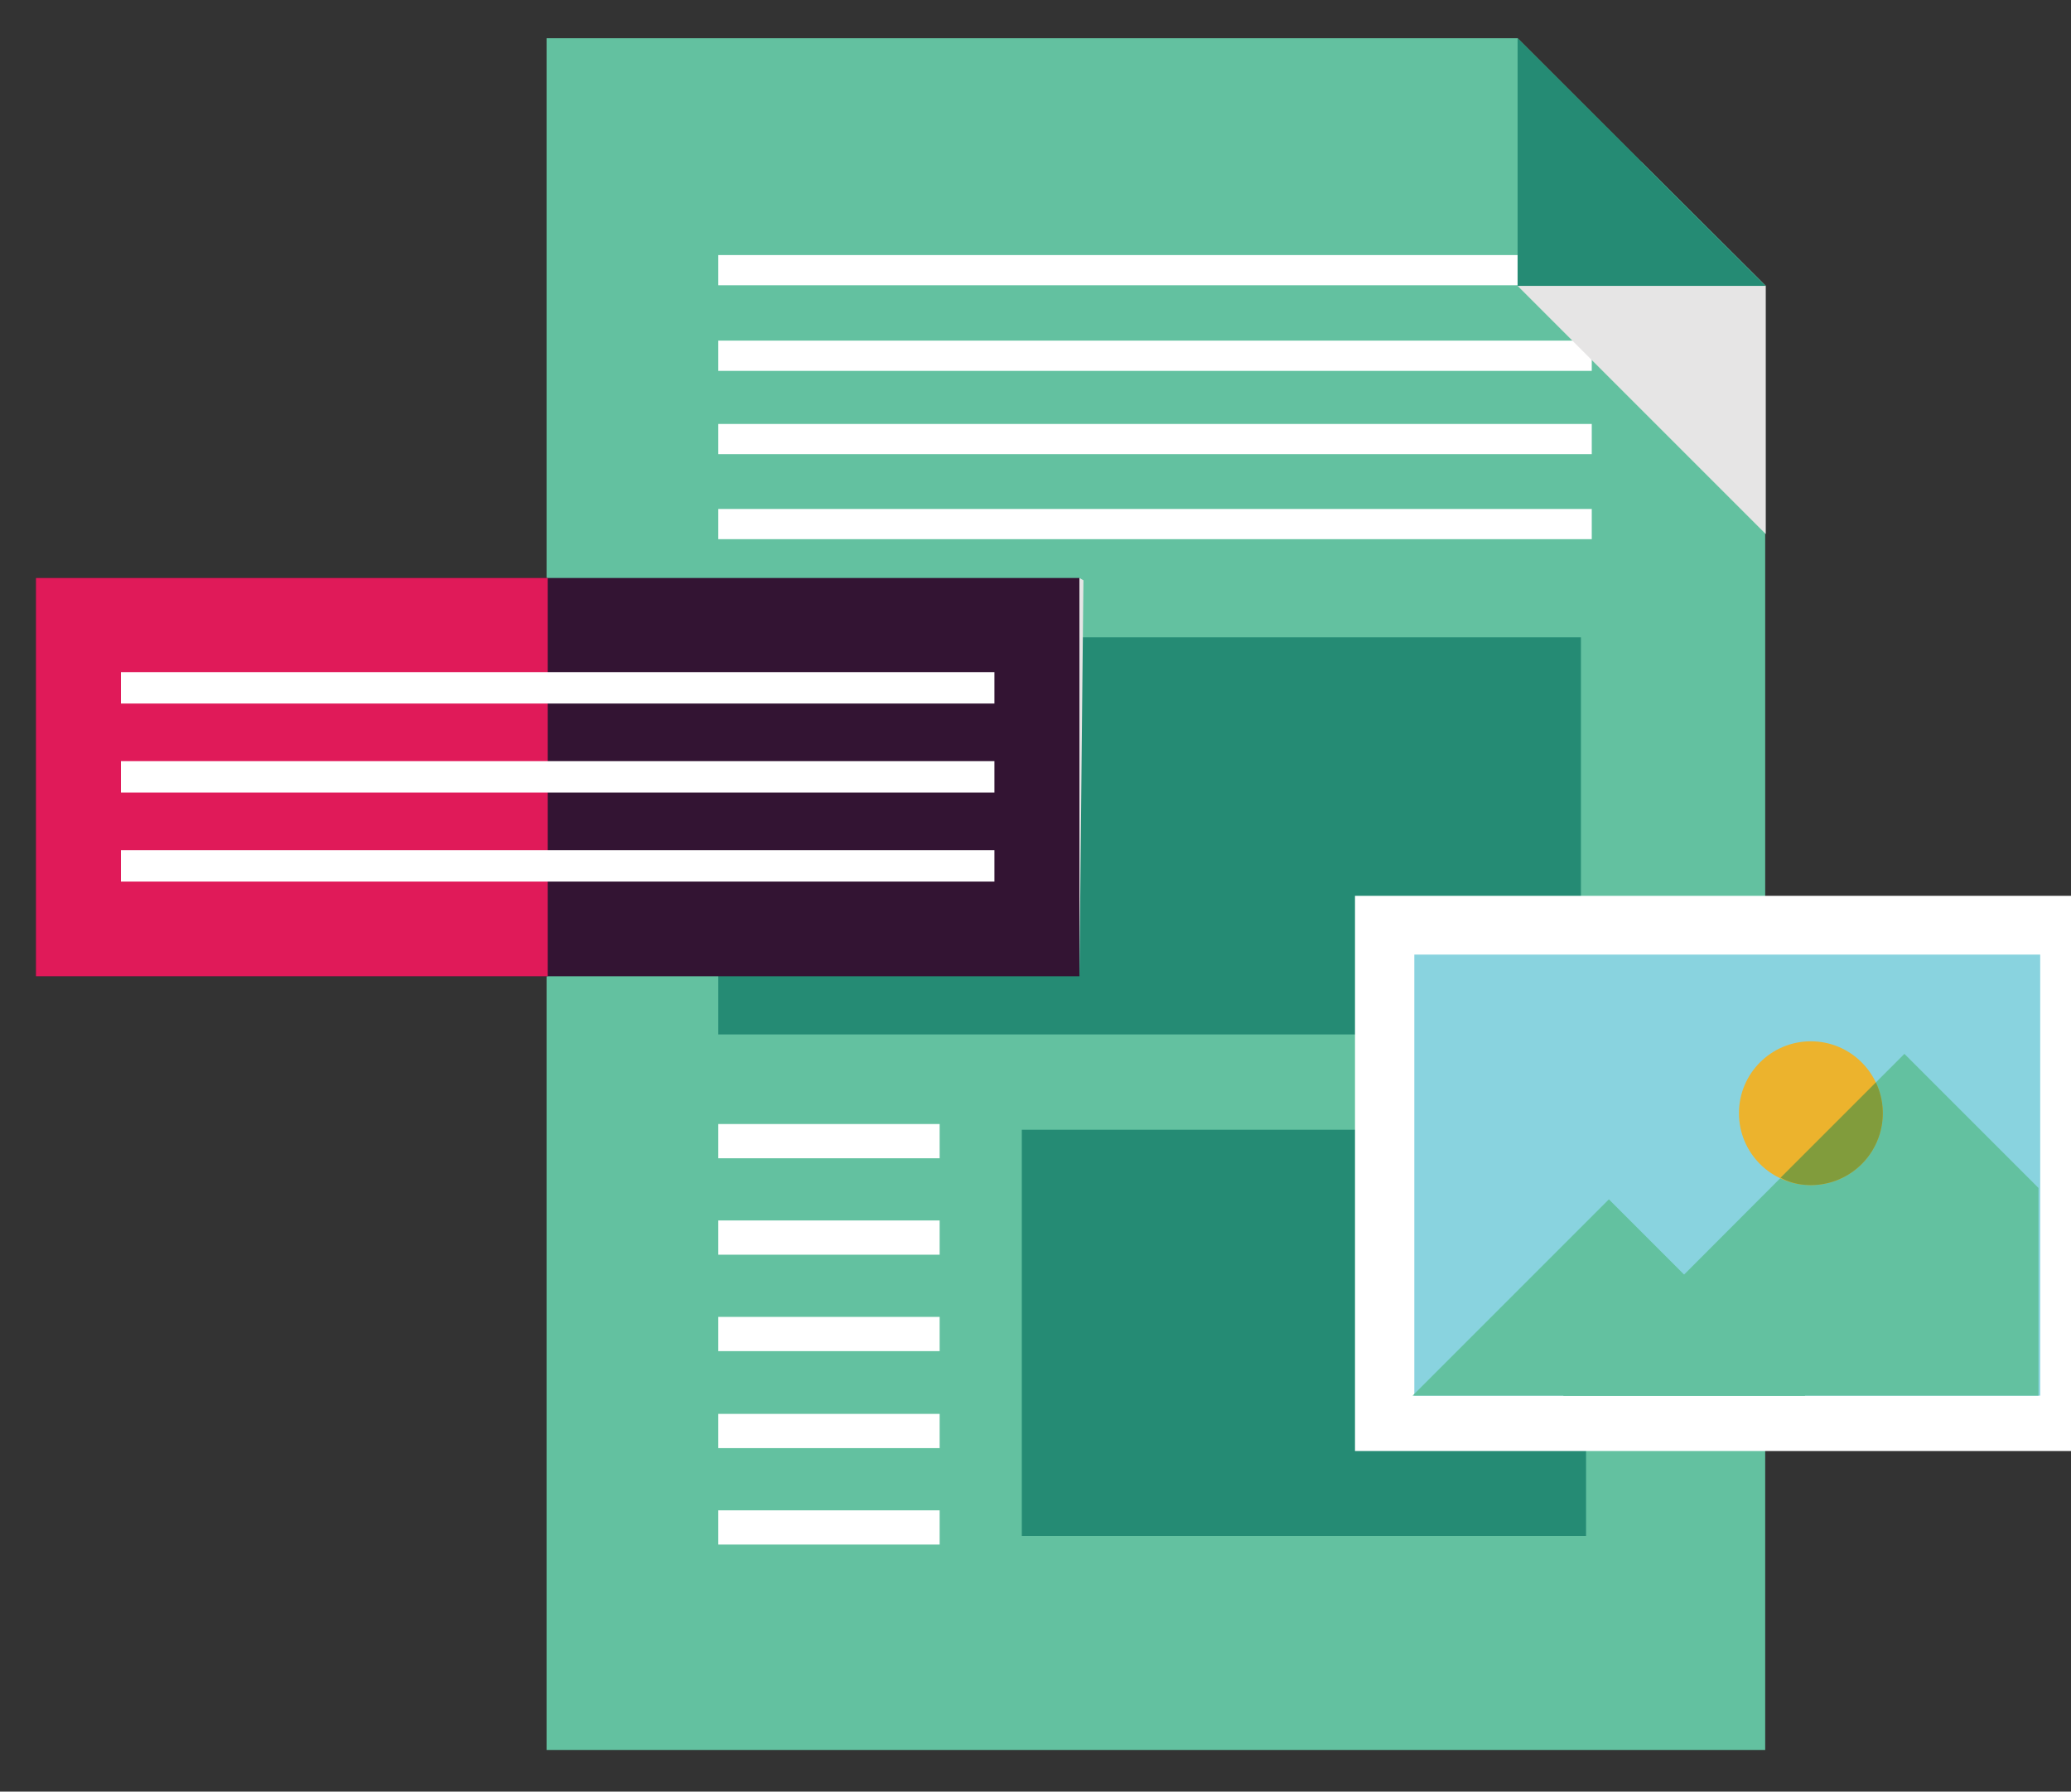 <svg version="1.1" id="Layer_1" xmlns="http://www.w3.org/2000/svg" xmlns:xlink="http://www.w3.org/1999/xlink" x="0" y="0" viewBox="0 0 363 314" xml:space="preserve"><rect x="0" y="0" width="363" height="314" fill="#333333" stroke="none"/><style>.st0{fill:#63c1a0}.st1{fill:#258b74}.st2{fill:#fff}.st3{fill:#e6e5e5}</style><path class="st0" d="M95.8 306.7h213.6V50.1L266 6.7H95.8v300z"/><path class="st1" d="M125.9 111.7h151.2v69.6H125.9z"/><path class="st2" d="M125.9 197h38.8v6h-38.8zm0 16.9h38.8v6h-38.8zm0 16.9h38.8v6h-38.8zm0 17h38.8v6h-38.8zm0 16.9h38.8v6h-38.8zm0-175.5H279v5.3H125.9zm0-14.9H279v5.3H125.9zm0-14.6H279V65H125.9zm0-15H279V50H125.9z"/><path class="st3" d="M266 50.1l21.7-21.7 21.8 21.7v43.5z"/><path class="st1" d="M309.5 50.1H266V6.7zM179.1 198H278v71.2h-98.9z"/><path fill="#331433" d="M6.3 101.3h182.9v69.8H6.3z"/><path class="st3" d="M189.2 171.1v-69.8l.7.4"/><path class="st2" d="M237.5 157h130.2v97.3H237.5z"/><path fill="#89d3df" d="M247.9 167.3h109.7v77.3H247.9z"/><defs><path id="SVGID_1_" d="M247.6 167.3h109.7v77.3H247.6z"/></defs><clipPath id="SVGID_2_"><use xlink:href="#SVGID_1_" overflow="visible"/></clipPath><g clip-path="url(#SVGID_2_)"><path class="st0" d="M282 210.2l34.4 34.4h-68.8z"/><path class="st0" d="M333.8 184.7l59.9 59.9H274z"/><path class="st0" d="M316.4 244.6H274l21.2-21.2z"/></g><circle cx="317.4" cy="195.1" r="12.6" clip-path="url(#SVGID_2_)" fill="#ecb32d"/><path d="M317.4 207.7a12.6 12.6 0 0 0 11.4-18l-16.7 16.7c1.6.9 3.4 1.3 5.3 1.3z" fill="#819c3c"/><path fill="#e01a59" d="M6.3 101.3H96v69.8H6.3z"/><g><path class="st2" d="M21.2 117.8h153.1v5.5H21.2zm0 15.6h153.1v5.5H21.2zm0 15.6h153.1v5.5H21.2z"/></g></svg>